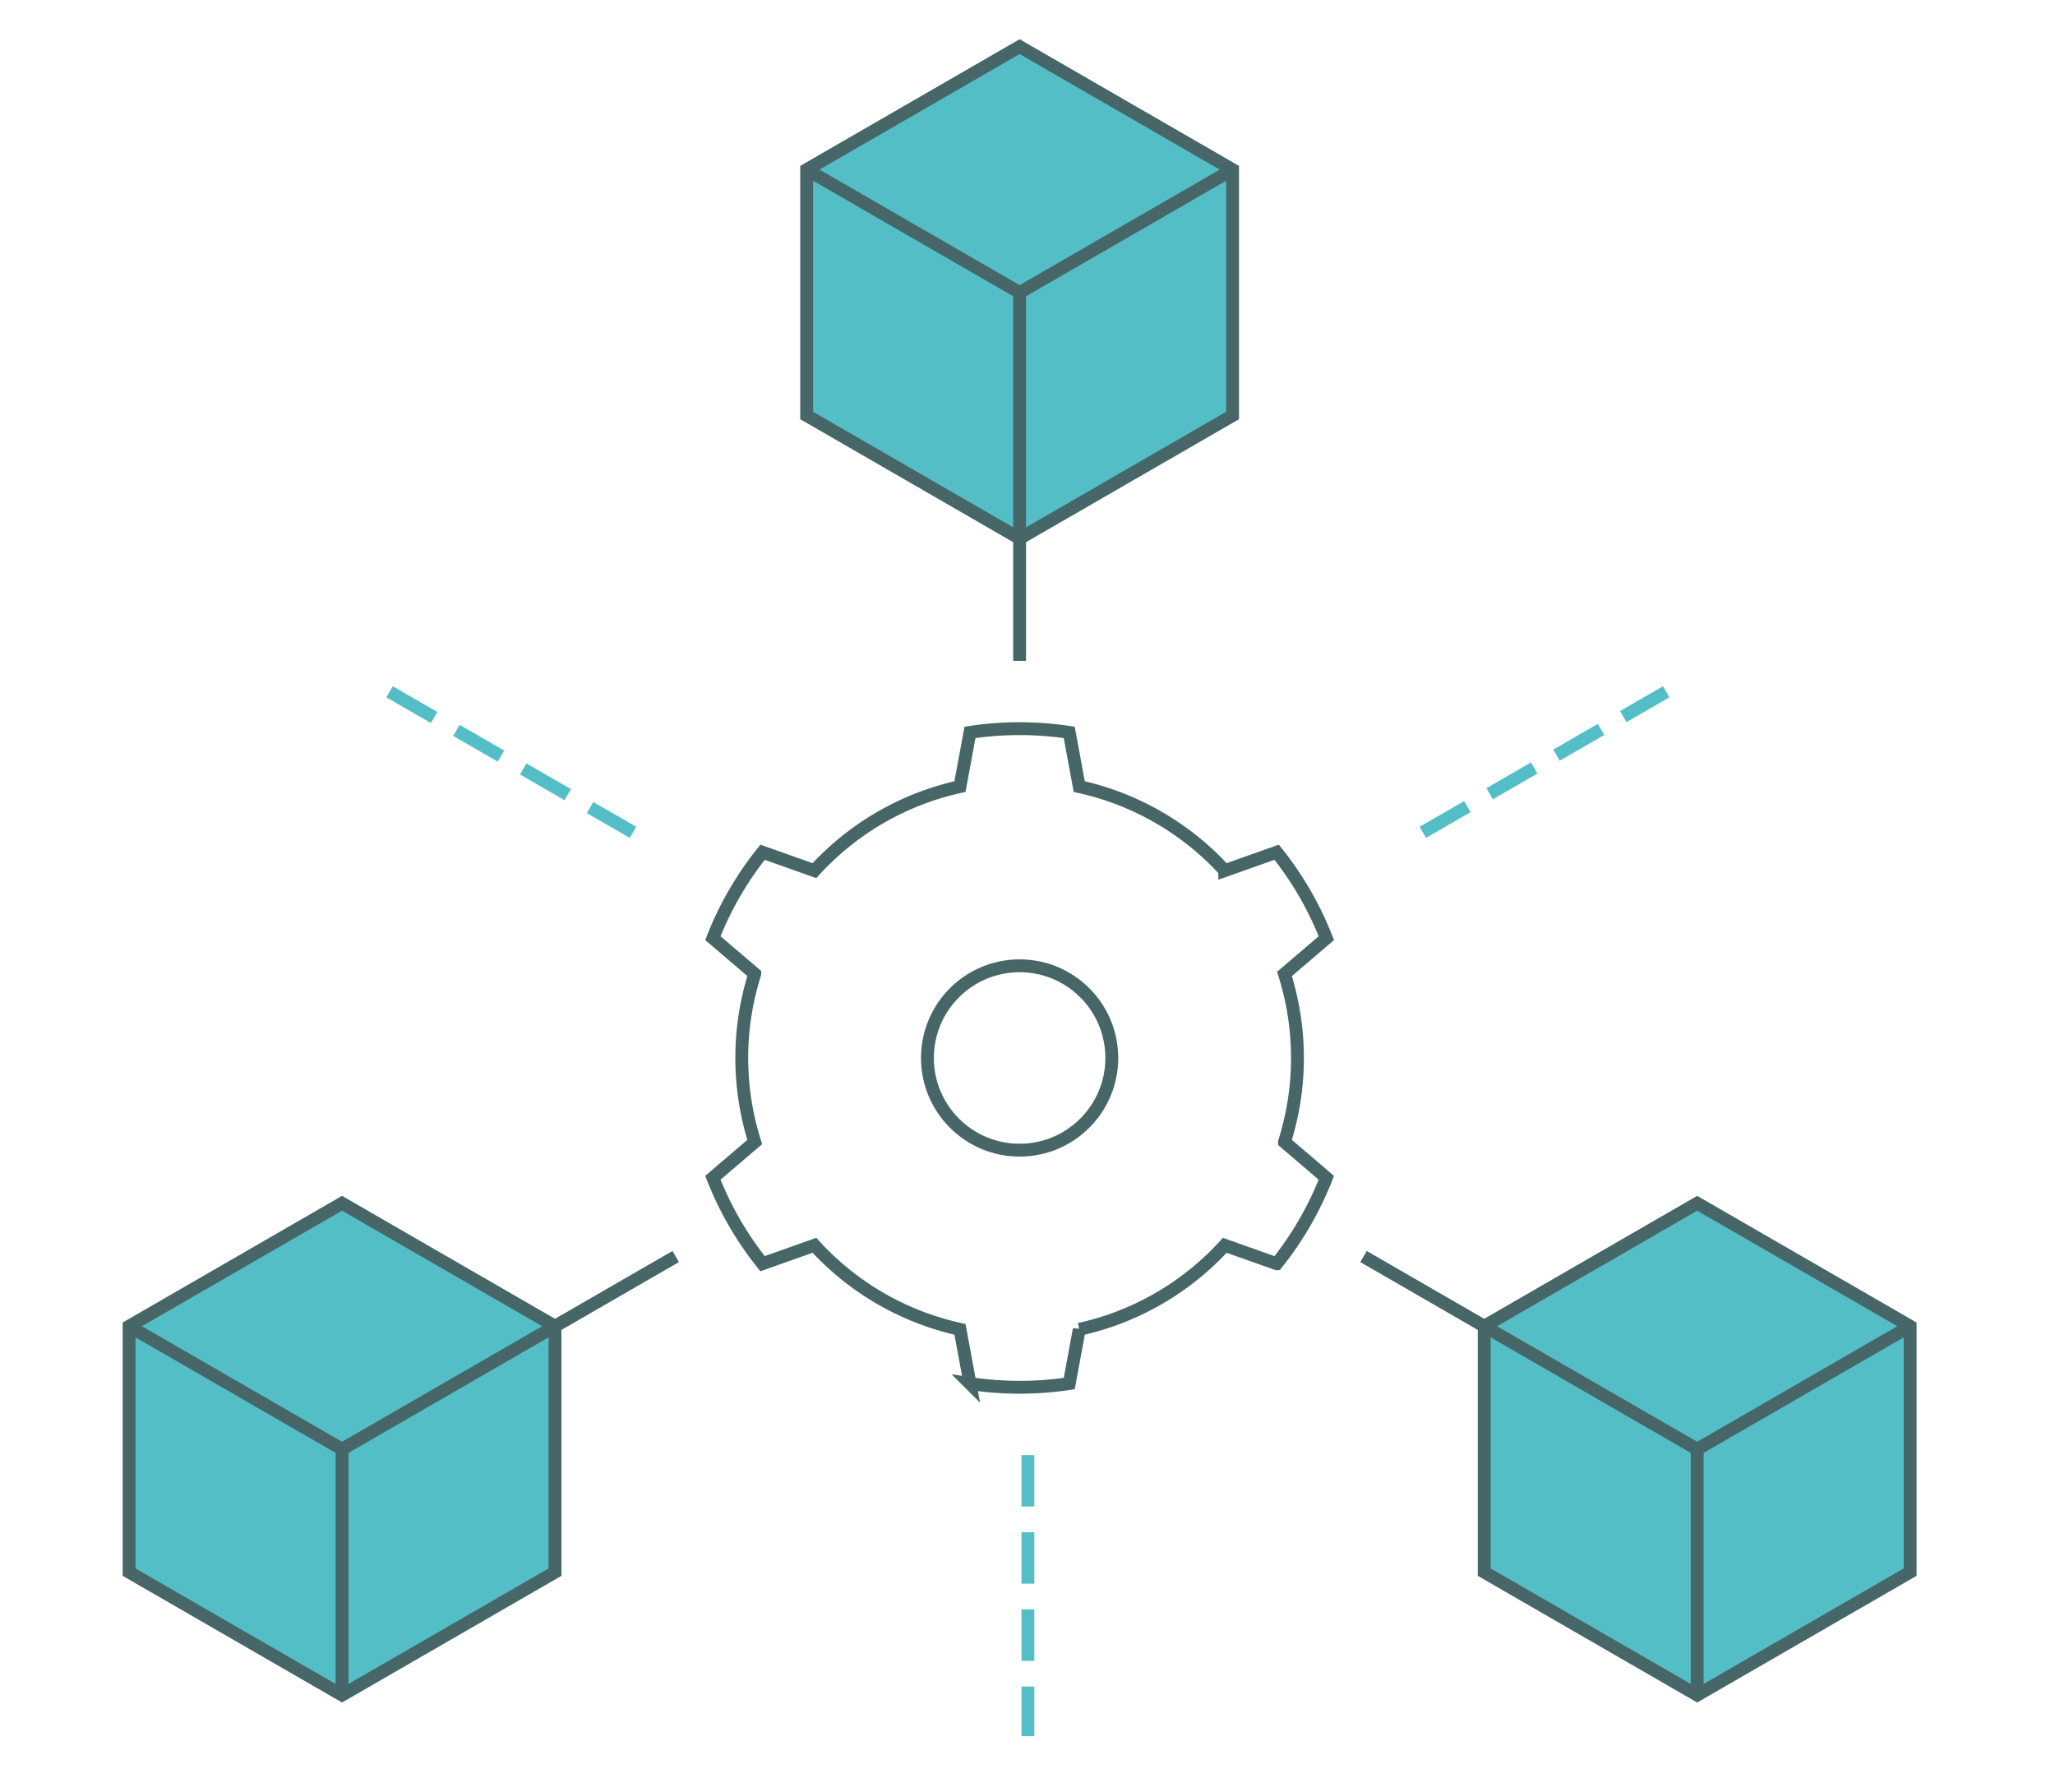 <svg id="Layer_1" data-name="Layer 1" xmlns="http://www.w3.org/2000/svg" viewBox="0 0 479.367 418"><defs><style>.cls-1,.cls-3{fill:none;}.cls-1,.cls-2{stroke:#476667;}.cls-1,.cls-2,.cls-3{stroke-miterlimit:10;stroke-width:3px;}.cls-2{fill:#54bec6;}.cls-3{stroke:#54bec6;stroke-dasharray:12 6;}</style></defs><title>grpc-newicon-2</title><path class="cls-1" d="M309.394,274.728l-9.765-8.333a65.022,65.022,0,0,0,0-39.217l9.765-8.334a76.712,76.712,0,0,0-11.591-20.047l-12.099,4.29a64.734,64.734,0,0,0-33.947-19.601l-2.339-12.646a77.484,77.484,0,0,0-23.15 0l-2.339,12.646a64.737,64.737,0,0,0-33.947,19.601L177.883,198.797a76.698,76.698,0,0,0-11.59,20.047l9.765,8.333a65.018,65.018,0,0,0,0,39.217l-9.765,8.333a76.701,76.701,0,0,0,11.591,20.047l12.099-4.29a64.737,64.737,0,0,0,33.947,19.601l2.339,12.646a77.484,77.484,0,0,0,23.15 0l2.339-12.646a64.734,64.734,0,0,0,33.948-19.601l12.099,4.29A76.712,76.712,0,0,0,309.394,274.728Z"/><line class="cls-1" x1="237.843" y1="154.153" x2="237.843" y2="97.057"/><line class="cls-1" x1="367.512" y1="321.65" x2="318.065" y2="293.102"/><line class="cls-1" x1="157.621" y1="293.102" x2="108.174" y2="321.65"/><circle class="cls-1" cx="237.843" cy="246.786" r="21.503"/><polygon class="cls-2" points="129.465 366.721 129.465 309.358 79.787 280.676 30.109 309.358 30.109 366.721 79.787 395.402 129.465 366.721"/><polyline class="cls-1" points="30.109 309.358 79.787 338.039 79.787 395.402"/><line class="cls-1" x1="79.787" y1="338.039" x2="129.465" y2="309.358"/><polygon class="cls-2" points="445.577 366.721 445.577 309.358 395.899 280.676 346.221 309.358 346.221 366.721 395.899 395.402 445.577 366.721"/><polyline class="cls-1" points="346.221 309.358 395.899 338.039 395.899 395.402"/><line class="cls-1" x1="395.899" y1="338.039" x2="445.577" y2="309.358"/><polygon class="cls-2" points="287.521 96.923 287.521 39.56 237.843 10.879 188.165 39.56 188.165 96.923 237.843 125.605 287.521 96.923"/><polyline class="cls-1" points="188.165 39.56 237.843 68.242 237.843 125.605"/><line class="cls-1" x1="237.843" y1="68.242" x2="287.521" y2="39.56"/><line class="cls-3" x1="239.775" y1="339.418" x2="239.775" y2="404.983"/><line class="cls-3" x1="90.873" y1="161.367" x2="147.654" y2="194.15"/><line class="cls-3" x1="331.895" y1="194.15" x2="388.676" y2="161.367"/></svg>